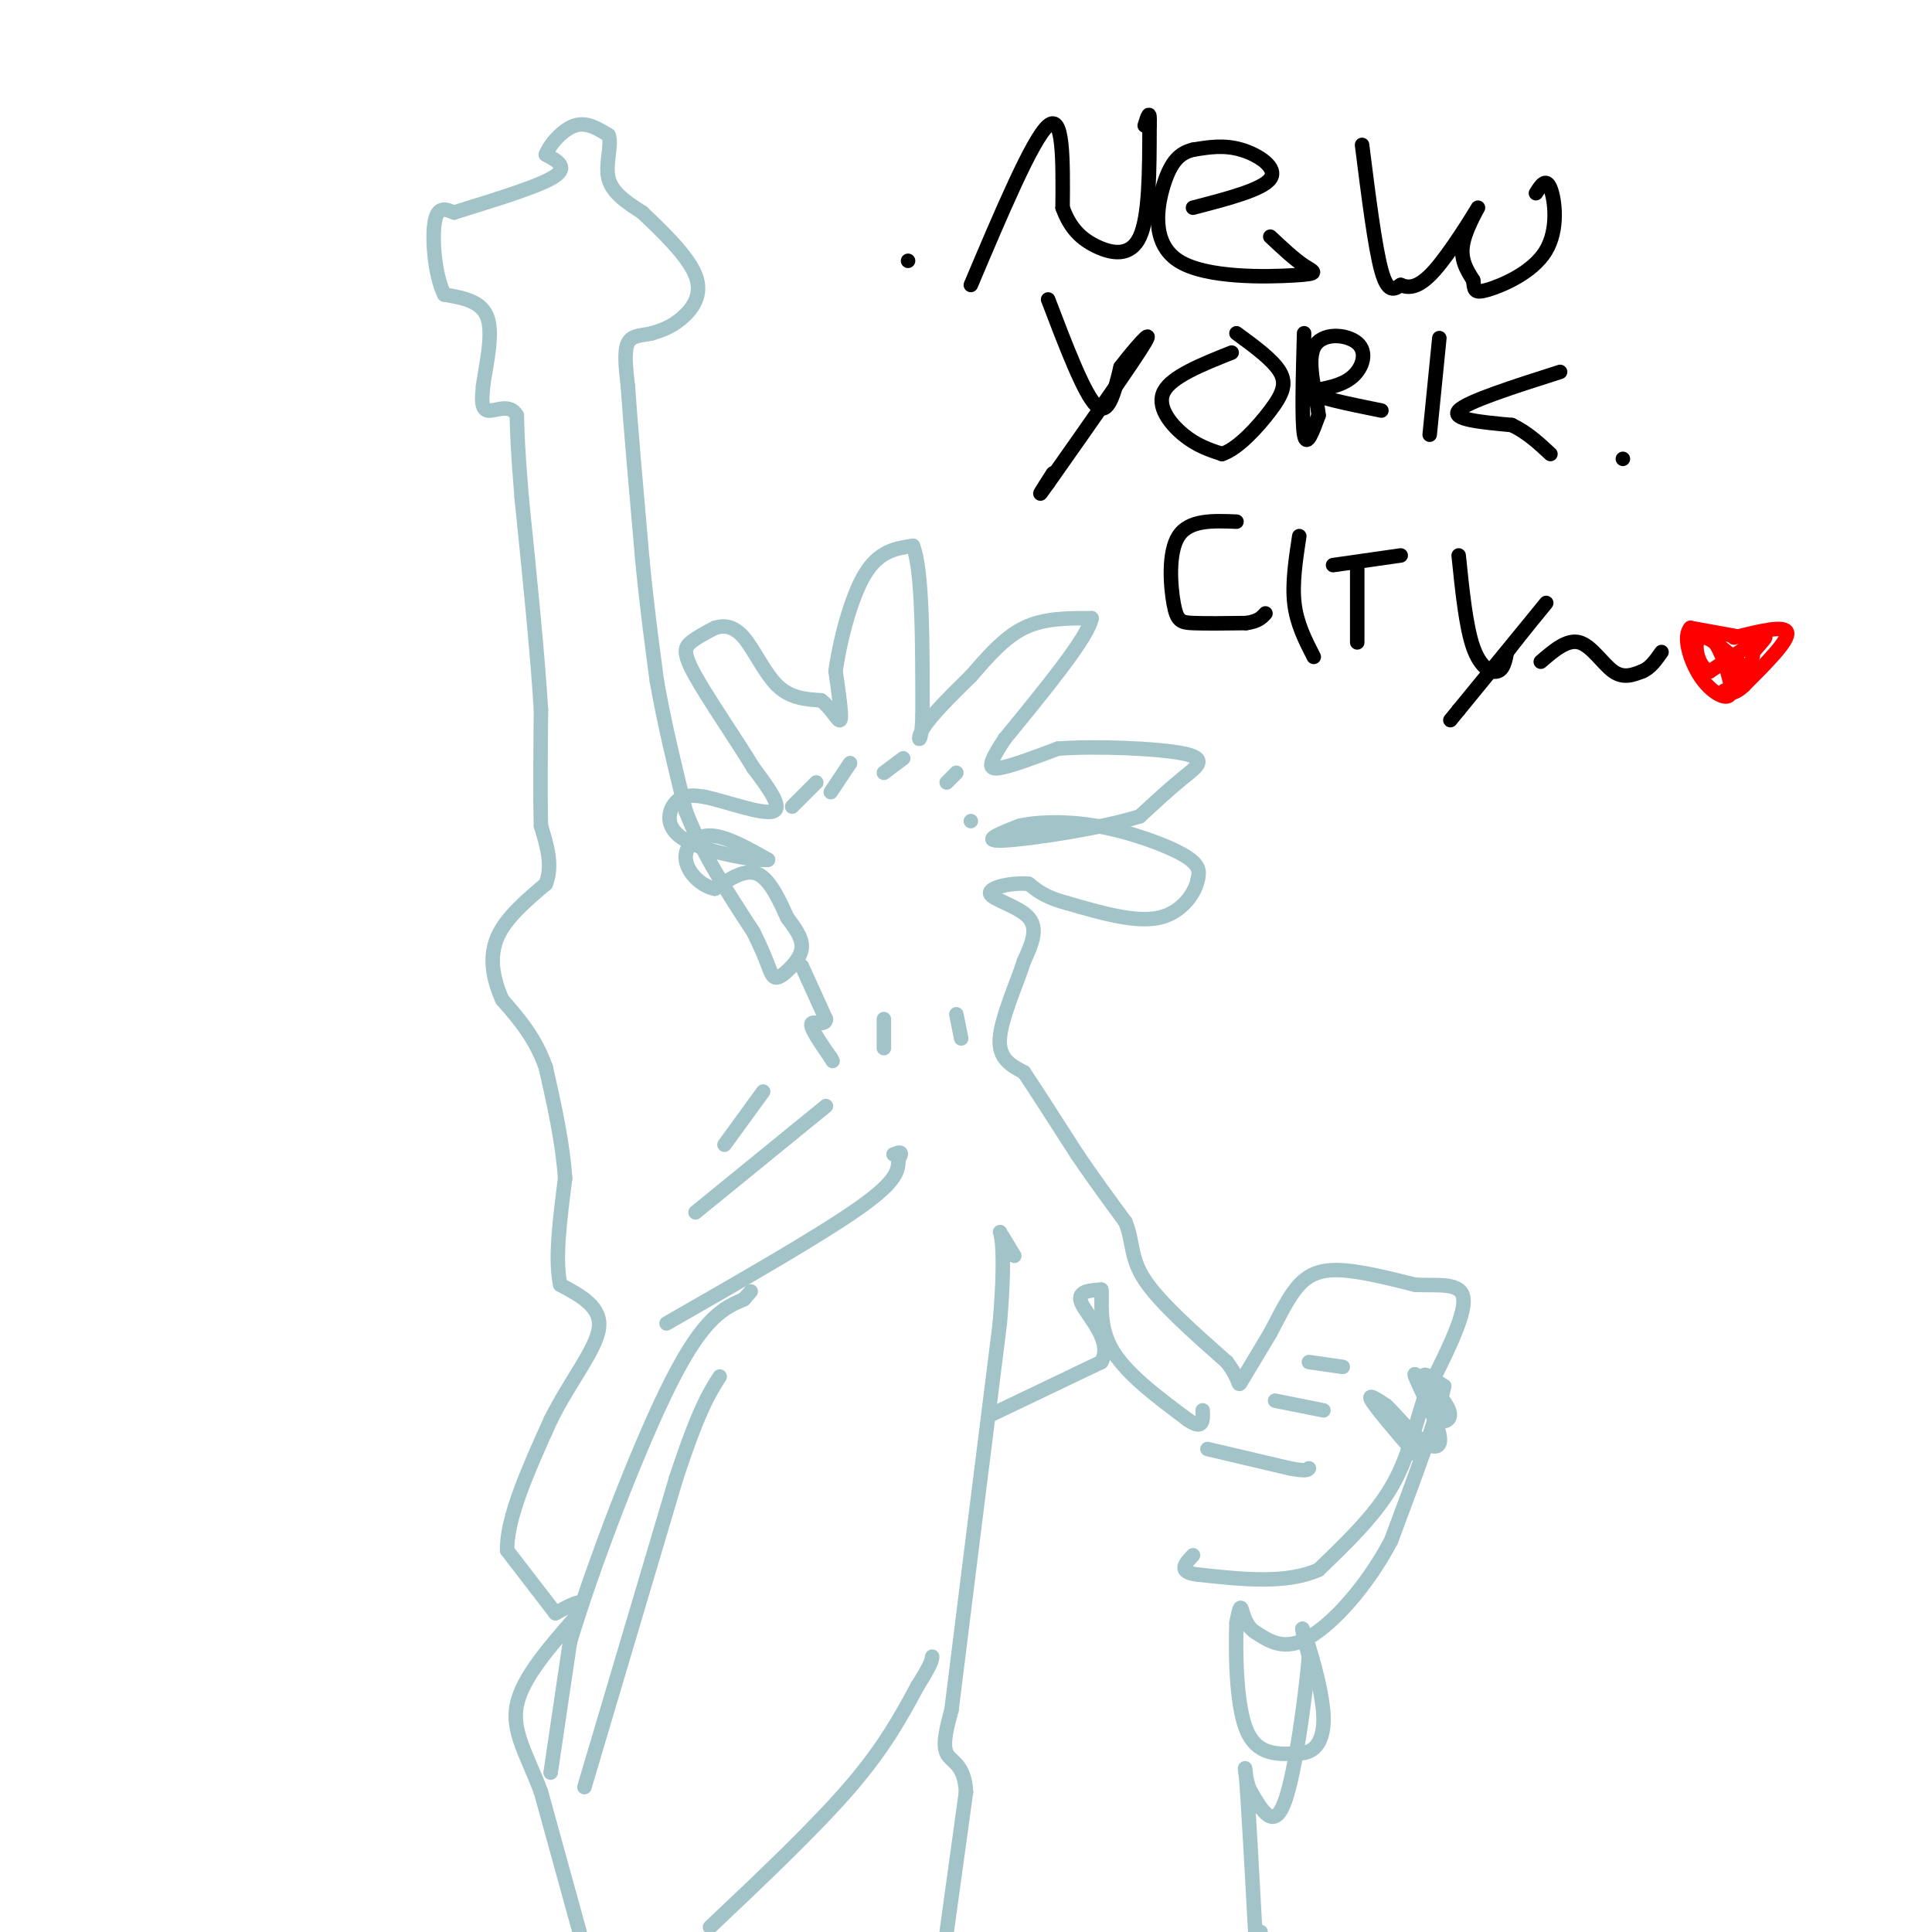 <svg viewBox='0 0 400 400' version='1.1' xmlns='http://www.w3.org/2000/svg' xmlns:xlink='http://www.w3.org/1999/xlink'><g fill='none' stroke='#a2c4c9' stroke-width='3' stroke-linecap='round' stroke-linejoin='round'><path d='M120,400c0.000,0.000 -8.000,-29.000 -8,-29'/><path d='M112,371c-2.889,-7.711 -6.111,-12.489 -5,-18c1.111,-5.511 6.556,-11.756 12,-18'/><path d='M119,335c2.044,-3.556 1.156,-3.444 0,-3c-1.156,0.444 -2.578,1.222 -4,2'/><path d='M115,334c0.000,0.000 -10.000,-13.000 -10,-13'/><path d='M105,321c-0.167,-6.667 4.417,-16.833 9,-27'/><path d='M114,294c3.978,-8.022 9.422,-14.578 10,-19c0.578,-4.422 -3.711,-6.711 -8,-9'/><path d='M116,266c-1.167,-5.167 -0.083,-13.583 1,-22'/><path d='M117,244c-0.500,-7.500 -2.250,-15.250 -4,-23'/><path d='M113,221c-2.167,-6.167 -5.583,-10.083 -9,-14'/><path d='M104,207c-2.067,-4.578 -2.733,-9.022 -1,-13c1.733,-3.978 5.867,-7.489 10,-11'/><path d='M113,183c1.500,-3.833 0.250,-7.917 -1,-12'/><path d='M112,171c-0.167,-6.000 -0.083,-15.000 0,-24'/><path d='M112,147c-0.667,-11.333 -2.333,-27.667 -4,-44'/><path d='M108,103c-0.833,-10.167 -0.917,-13.583 -1,-17'/><path d='M107,86c-1.444,-2.644 -4.556,-0.756 -6,-1c-1.444,-0.244 -1.222,-2.622 -1,-5'/><path d='M100,80c0.467,-3.667 2.133,-10.333 1,-14c-1.133,-3.667 -5.067,-4.333 -9,-5'/><path d='M92,61c-2.022,-4.022 -2.578,-11.578 -2,-15c0.578,-3.422 2.289,-2.711 4,-2'/><path d='M94,44c5.111,-1.644 15.889,-4.756 20,-7c4.111,-2.244 1.556,-3.622 -1,-5'/><path d='M113,32c0.867,-2.200 3.533,-5.200 6,-6c2.467,-0.800 4.733,0.600 7,2'/><path d='M126,28c0.778,2.000 -0.778,6.000 0,9c0.778,3.000 3.889,5.000 7,7'/><path d='M133,44c3.679,3.524 9.375,8.833 11,13c1.625,4.167 -0.821,7.190 -3,9c-2.179,1.810 -4.089,2.405 -6,3'/><path d='M135,69c-2.044,0.511 -4.156,0.289 -5,2c-0.844,1.711 -0.422,5.356 0,9'/><path d='M130,80c0.500,7.500 1.750,21.750 3,36'/><path d='M133,116c1.000,10.167 2.000,17.583 3,25'/><path d='M136,141c1.500,8.667 3.750,17.833 6,27'/><path d='M142,168c3.333,8.667 8.667,16.833 14,25'/><path d='M156,193c2.947,5.906 3.316,8.171 4,9c0.684,0.829 1.684,0.223 3,-1c1.316,-1.223 2.947,-3.064 3,-5c0.053,-1.936 -1.474,-3.968 -3,-6'/><path d='M163,190c-1.400,-3.067 -3.400,-7.733 -6,-9c-2.600,-1.267 -5.800,0.867 -9,3'/><path d='M148,184c-2.905,-0.536 -5.667,-3.375 -6,-6c-0.333,-2.625 1.762,-5.036 5,-5c3.238,0.036 7.619,2.518 12,5'/><path d='M159,178c-1.798,0.333 -12.292,-1.333 -17,-4c-4.708,-2.667 -3.631,-6.333 -2,-8c1.631,-1.667 3.815,-1.333 6,-1'/><path d='M146,165c4.222,0.911 11.778,3.689 14,3c2.222,-0.689 -0.889,-4.844 -4,-9'/><path d='M156,159c-3.214,-5.310 -9.250,-14.083 -12,-19c-2.750,-4.917 -2.214,-5.976 -1,-7c1.214,-1.024 3.107,-2.012 5,-3'/><path d='M148,130c1.821,-0.571 3.875,-0.500 6,2c2.125,2.500 4.321,7.429 7,10c2.679,2.571 5.839,2.786 9,3'/><path d='M170,145c2.333,1.800 3.667,4.800 4,4c0.333,-0.800 -0.333,-5.400 -1,-10'/><path d='M173,139c0.733,-5.733 3.067,-15.067 6,-20c2.933,-4.933 6.467,-5.467 10,-6'/><path d='M189,113c2.000,4.833 2.000,19.917 2,35'/><path d='M191,148c-0.133,6.600 -1.467,5.600 0,3c1.467,-2.600 5.733,-6.800 10,-11'/><path d='M201,140c3.378,-3.844 6.822,-7.956 11,-10c4.178,-2.044 9.089,-2.022 14,-2'/><path d='M226,128c-0.667,3.833 -9.333,14.417 -18,25'/><path d='M208,153c-3.556,5.400 -3.444,6.400 -1,6c2.444,-0.400 7.222,-2.200 12,-4'/><path d='M219,155c7.631,-0.595 20.708,-0.083 26,1c5.292,1.083 2.798,2.738 0,5c-2.798,2.262 -5.899,5.131 -9,8'/><path d='M236,169c-7.756,2.489 -22.644,4.711 -28,5c-5.356,0.289 -1.178,-1.356 3,-3'/><path d='M211,171c3.048,-0.762 9.167,-1.167 16,0c6.833,1.167 14.381,3.905 18,6c3.619,2.095 3.310,3.548 3,5'/><path d='M248,182c-0.467,2.689 -3.133,6.911 -8,8c-4.867,1.089 -11.933,-0.956 -19,-3'/><path d='M221,187c-4.500,-1.167 -6.250,-2.583 -8,-4'/><path d='M213,183c-3.536,-0.357 -8.375,0.750 -8,2c0.375,1.250 5.964,2.643 8,5c2.036,2.357 0.518,5.679 -1,9'/><path d='M212,199c-1.489,4.644 -4.711,11.756 -5,16c-0.289,4.244 2.356,5.622 5,7'/><path d='M212,222c2.667,4.000 6.833,10.500 11,17'/><path d='M223,239c3.500,5.167 6.750,9.583 10,14'/><path d='M233,253c1.689,4.089 0.911,7.311 4,12c3.089,4.689 10.044,10.844 17,17'/><path d='M254,282c3.044,3.978 2.156,5.422 3,4c0.844,-1.422 3.422,-5.711 6,-10'/><path d='M263,276c1.929,-3.595 3.750,-7.583 6,-10c2.250,-2.417 4.929,-3.262 9,-3c4.071,0.262 9.536,1.631 15,3'/><path d='M293,266c4.911,0.244 9.689,-0.644 10,3c0.311,3.644 -3.844,11.822 -8,20'/><path d='M295,289c-2.133,6.578 -3.467,13.022 -7,19c-3.533,5.978 -9.267,11.489 -15,17'/><path d='M273,325c-6.667,3.000 -15.833,2.000 -25,1'/><path d='M248,326c-4.333,-0.500 -2.667,-2.250 -1,-4'/><path d='M293,301c-4.000,-4.667 -8.000,-9.333 -9,-11c-1.000,-1.667 1.000,-0.333 3,1'/><path d='M287,291c1.715,1.593 4.501,5.077 7,7c2.499,1.923 4.711,2.287 4,-1c-0.711,-3.287 -4.346,-10.225 -5,-12c-0.654,-1.775 1.673,1.612 4,5'/><path d='M297,290c0.632,1.683 0.211,3.389 1,4c0.789,0.611 2.789,0.126 2,-2c-0.789,-2.126 -4.368,-5.893 -5,-7c-0.632,-1.107 1.684,0.447 4,2'/><path d='M299,287c-1.167,5.667 -6.083,18.833 -11,32'/><path d='M288,319c-5.000,9.467 -12.000,17.133 -17,20c-5.000,2.867 -8.000,0.933 -11,-1'/><path d='M260,338c-2.333,-1.400 -2.667,-4.400 -3,-5c-0.333,-0.600 -0.667,1.200 -1,3'/><path d='M256,336c-0.200,5.133 -0.200,16.467 2,22c2.200,5.533 6.600,5.267 11,5'/><path d='M269,363c3.083,0.036 5.292,-2.375 5,-8c-0.292,-5.625 -3.083,-14.464 -4,-17c-0.917,-2.536 0.042,1.232 1,5'/><path d='M271,343c-0.644,7.533 -2.756,23.867 -5,30c-2.244,6.133 -4.622,2.067 -7,-2'/><path d='M259,371c-1.400,-2.489 -1.400,-7.711 -1,-3c0.400,4.711 1.200,19.356 2,34'/><path d='M260,402c0.500,5.333 0.750,1.667 1,-2'/><path d='M147,399c10.917,-10.333 21.833,-20.667 29,-29c7.167,-8.333 10.583,-14.667 14,-21'/><path d='M190,349c2.833,-4.500 2.917,-5.250 3,-6'/><path d='M121,370c0.000,0.000 19.000,-64.000 19,-64'/><path d='M140,306c4.667,-14.167 6.833,-17.583 9,-21'/><path d='M114,367c0.000,0.000 4.000,-27.000 4,-27'/><path d='M118,340c4.622,-15.444 14.178,-40.556 21,-54c6.822,-13.444 10.911,-15.222 15,-17'/><path d='M154,269c2.500,-2.833 1.250,-1.417 0,0'/><path d='M138,274c16.000,-9.167 32.000,-18.333 40,-24c8.000,-5.667 8.000,-7.833 8,-10'/><path d='M186,240c1.167,-1.833 0.083,-1.417 -1,-1'/><path d='M144,251c0.000,0.000 27.000,-22.000 27,-22'/><path d='M166,200c0.000,0.000 5.000,11.000 5,11'/><path d='M171,211c-0.067,1.622 -2.733,0.178 -3,1c-0.267,0.822 1.867,3.911 4,7'/><path d='M172,219c0.667,1.167 0.333,0.583 0,0'/><path d='M183,217c0.000,0.000 0.000,-6.000 0,-6'/><path d='M199,215c0.000,0.000 -1.000,-5.000 -1,-5'/><path d='M205,293c0.000,0.000 23.000,-11.000 23,-11'/><path d='M228,282c2.511,-4.244 -2.711,-9.356 -4,-12c-1.289,-2.644 1.356,-2.822 4,-3'/><path d='M228,267c0.356,1.533 -0.756,6.867 2,12c2.756,5.133 9.378,10.067 16,15'/><path d='M246,294c3.167,2.167 3.083,0.083 3,-2'/><path d='M250,300c0.000,0.000 17.000,4.000 17,4'/><path d='M267,304c3.500,0.667 3.750,0.333 4,0'/><path d='M264,290c0.000,0.000 10.000,2.000 10,2'/><path d='M271,282c0.000,0.000 7.000,1.000 7,1'/><path d='M196,400c0.000,0.000 4.000,-29.000 4,-29'/><path d='M200,371c-0.311,-5.889 -3.089,-6.111 -4,-8c-0.911,-1.889 0.044,-5.444 1,-9'/><path d='M197,354c1.833,-14.833 5.917,-47.417 10,-80'/><path d='M207,274c1.422,-16.889 -0.022,-19.111 0,-19c0.022,0.111 1.511,2.556 3,5'/><path d='M158,226c0.000,0.000 -8.000,11.000 -8,11'/><path d='M164,167c0.000,0.000 5.000,-5.000 5,-5'/><path d='M172,164c0.000,0.000 4.000,-6.000 4,-6'/><path d='M183,160c0.000,0.000 4.000,-3.000 4,-3'/><path d='M196,162c0.000,0.000 2.000,-2.000 2,-2'/><path d='M201,170c0.000,0.000 0.000,0.000 0,0'/></g>
<g fill='none' stroke='#000000' stroke-width='3' stroke-linecap='round' stroke-linejoin='round'><path d='M201,59c6.417,-15.167 12.833,-30.333 16,-33c3.167,-2.667 3.083,7.167 3,17'/><path d='M220,43c1.536,4.286 3.875,6.500 7,8c3.125,1.500 7.036,2.286 9,-2c1.964,-4.286 1.982,-13.643 2,-23'/><path d='M238,26c0.167,-3.833 -0.417,-1.917 -1,0'/><path d='M247,43c7.200,-1.867 14.400,-3.733 16,-6c1.600,-2.267 -2.400,-4.933 -6,-6c-3.600,-1.067 -6.800,-0.533 -10,0'/><path d='M247,31c-2.713,0.667 -4.495,2.333 -6,7c-1.505,4.667 -2.733,12.333 3,16c5.733,3.667 18.428,3.333 24,3c5.572,-0.333 4.021,-0.667 2,-2c-2.021,-1.333 -4.510,-3.667 -7,-6'/><path d='M282,30c1.333,10.583 2.667,21.167 4,26c1.333,4.833 2.667,3.917 4,3'/><path d='M290,59c1.604,0.659 3.616,0.805 7,-3c3.384,-3.805 8.142,-11.563 9,-13c0.858,-1.437 -2.183,3.447 -3,7c-0.817,3.553 0.592,5.777 2,8'/><path d='M305,58c0.287,1.965 0.005,2.877 3,2c2.995,-0.877 9.268,-3.544 12,-8c2.732,-4.456 1.923,-10.702 1,-13c-0.923,-2.298 -1.962,-0.649 -3,1'/><path d='M217,62c3.750,9.833 7.500,19.667 10,22c2.500,2.333 3.750,-2.833 5,-8'/><path d='M232,76c2.778,-3.644 7.222,-8.756 5,-5c-2.222,3.756 -11.111,16.378 -20,29'/><path d='M217,100c-3.167,4.500 -1.083,1.250 1,-2'/><path d='M255,73c-6.178,2.467 -12.356,4.933 -14,8c-1.644,3.067 1.244,6.733 4,9c2.756,2.267 5.378,3.133 8,4'/><path d='M253,94c3.274,-1.036 7.458,-5.625 10,-9c2.542,-3.375 3.440,-5.536 2,-8c-1.440,-2.464 -5.220,-5.232 -9,-8'/><path d='M270,69c-0.250,9.083 -0.500,18.167 0,21c0.500,2.833 1.750,-0.583 3,-4'/><path d='M273,86c-0.295,-3.627 -2.533,-10.694 -1,-14c1.533,-3.306 6.836,-2.852 9,-1c2.164,1.852 1.190,5.100 -1,7c-2.190,1.900 -5.595,2.450 -9,3'/><path d='M271,81c1.000,1.167 8.000,2.583 15,4'/><path d='M298,70c0.000,0.000 -2.000,20.000 -2,20'/><path d='M323,77c-9.667,3.083 -19.333,6.167 -21,8c-1.667,1.833 4.667,2.417 11,3'/><path d='M313,88c3.167,1.500 5.583,3.750 8,6'/><path d='M336,95c0.000,0.000 0.000,0.000 0,0'/><path d='M188,54c0.000,0.000 0.000,0.000 0,0'/><path d='M256,108c-4.905,-0.196 -9.810,-0.393 -12,3c-2.190,3.393 -1.667,10.375 -1,14c0.667,3.625 1.476,3.893 4,4c2.524,0.107 6.762,0.054 11,0'/><path d='M258,129c2.500,-0.333 3.250,-1.167 4,-2'/><path d='M269,111c-0.750,4.917 -1.500,9.833 -1,14c0.500,4.167 2.250,7.583 4,11'/><path d='M281,117c0.000,0.000 0.000,16.000 0,16'/><path d='M276,117c0.000,0.000 14.000,-2.000 14,-2'/><path d='M302,115c0.756,7.378 1.511,14.756 3,19c1.489,4.244 3.711,5.356 5,5c1.289,-0.356 1.644,-2.178 2,-4'/><path d='M312,135c2.889,-3.822 9.111,-11.378 8,-10c-1.111,1.378 -9.556,11.689 -18,22'/><path d='M302,147c-3.000,3.667 -1.500,1.833 0,0'/><path d='M319,137c2.733,-2.356 5.467,-4.711 8,-4c2.533,0.711 4.867,4.489 7,6c2.133,1.511 4.067,0.756 6,0'/><path d='M340,139c1.667,-0.667 2.833,-2.333 4,-4'/></g>
<g fill='none' stroke='#ff0000' stroke-width='3' stroke-linecap='round' stroke-linejoin='round'><path d='M359,132c5.333,-1.333 10.667,-2.667 11,-1c0.333,1.667 -4.333,6.333 -9,11'/><path d='M361,142c-2.167,2.000 -3.083,1.500 -4,1'/><path d='M361,132c0.000,0.000 -11.000,-2.000 -11,-2'/><path d='M350,130c-1.619,1.631 -0.167,6.708 2,10c2.167,3.292 5.048,4.798 6,4c0.952,-0.798 -0.024,-3.899 -1,-7'/><path d='M357,137c-1.155,-3.036 -3.542,-7.125 -3,-6c0.542,1.125 4.012,7.464 6,9c1.988,1.536 2.494,-1.732 3,-5'/><path d='M363,135c1.400,-1.756 3.400,-3.644 2,-3c-1.400,0.644 -6.200,3.822 -11,7'/><path d='M354,139c-2.600,-0.778 -3.600,-6.222 -2,-7c1.600,-0.778 5.800,3.111 10,7'/></g>
</svg>